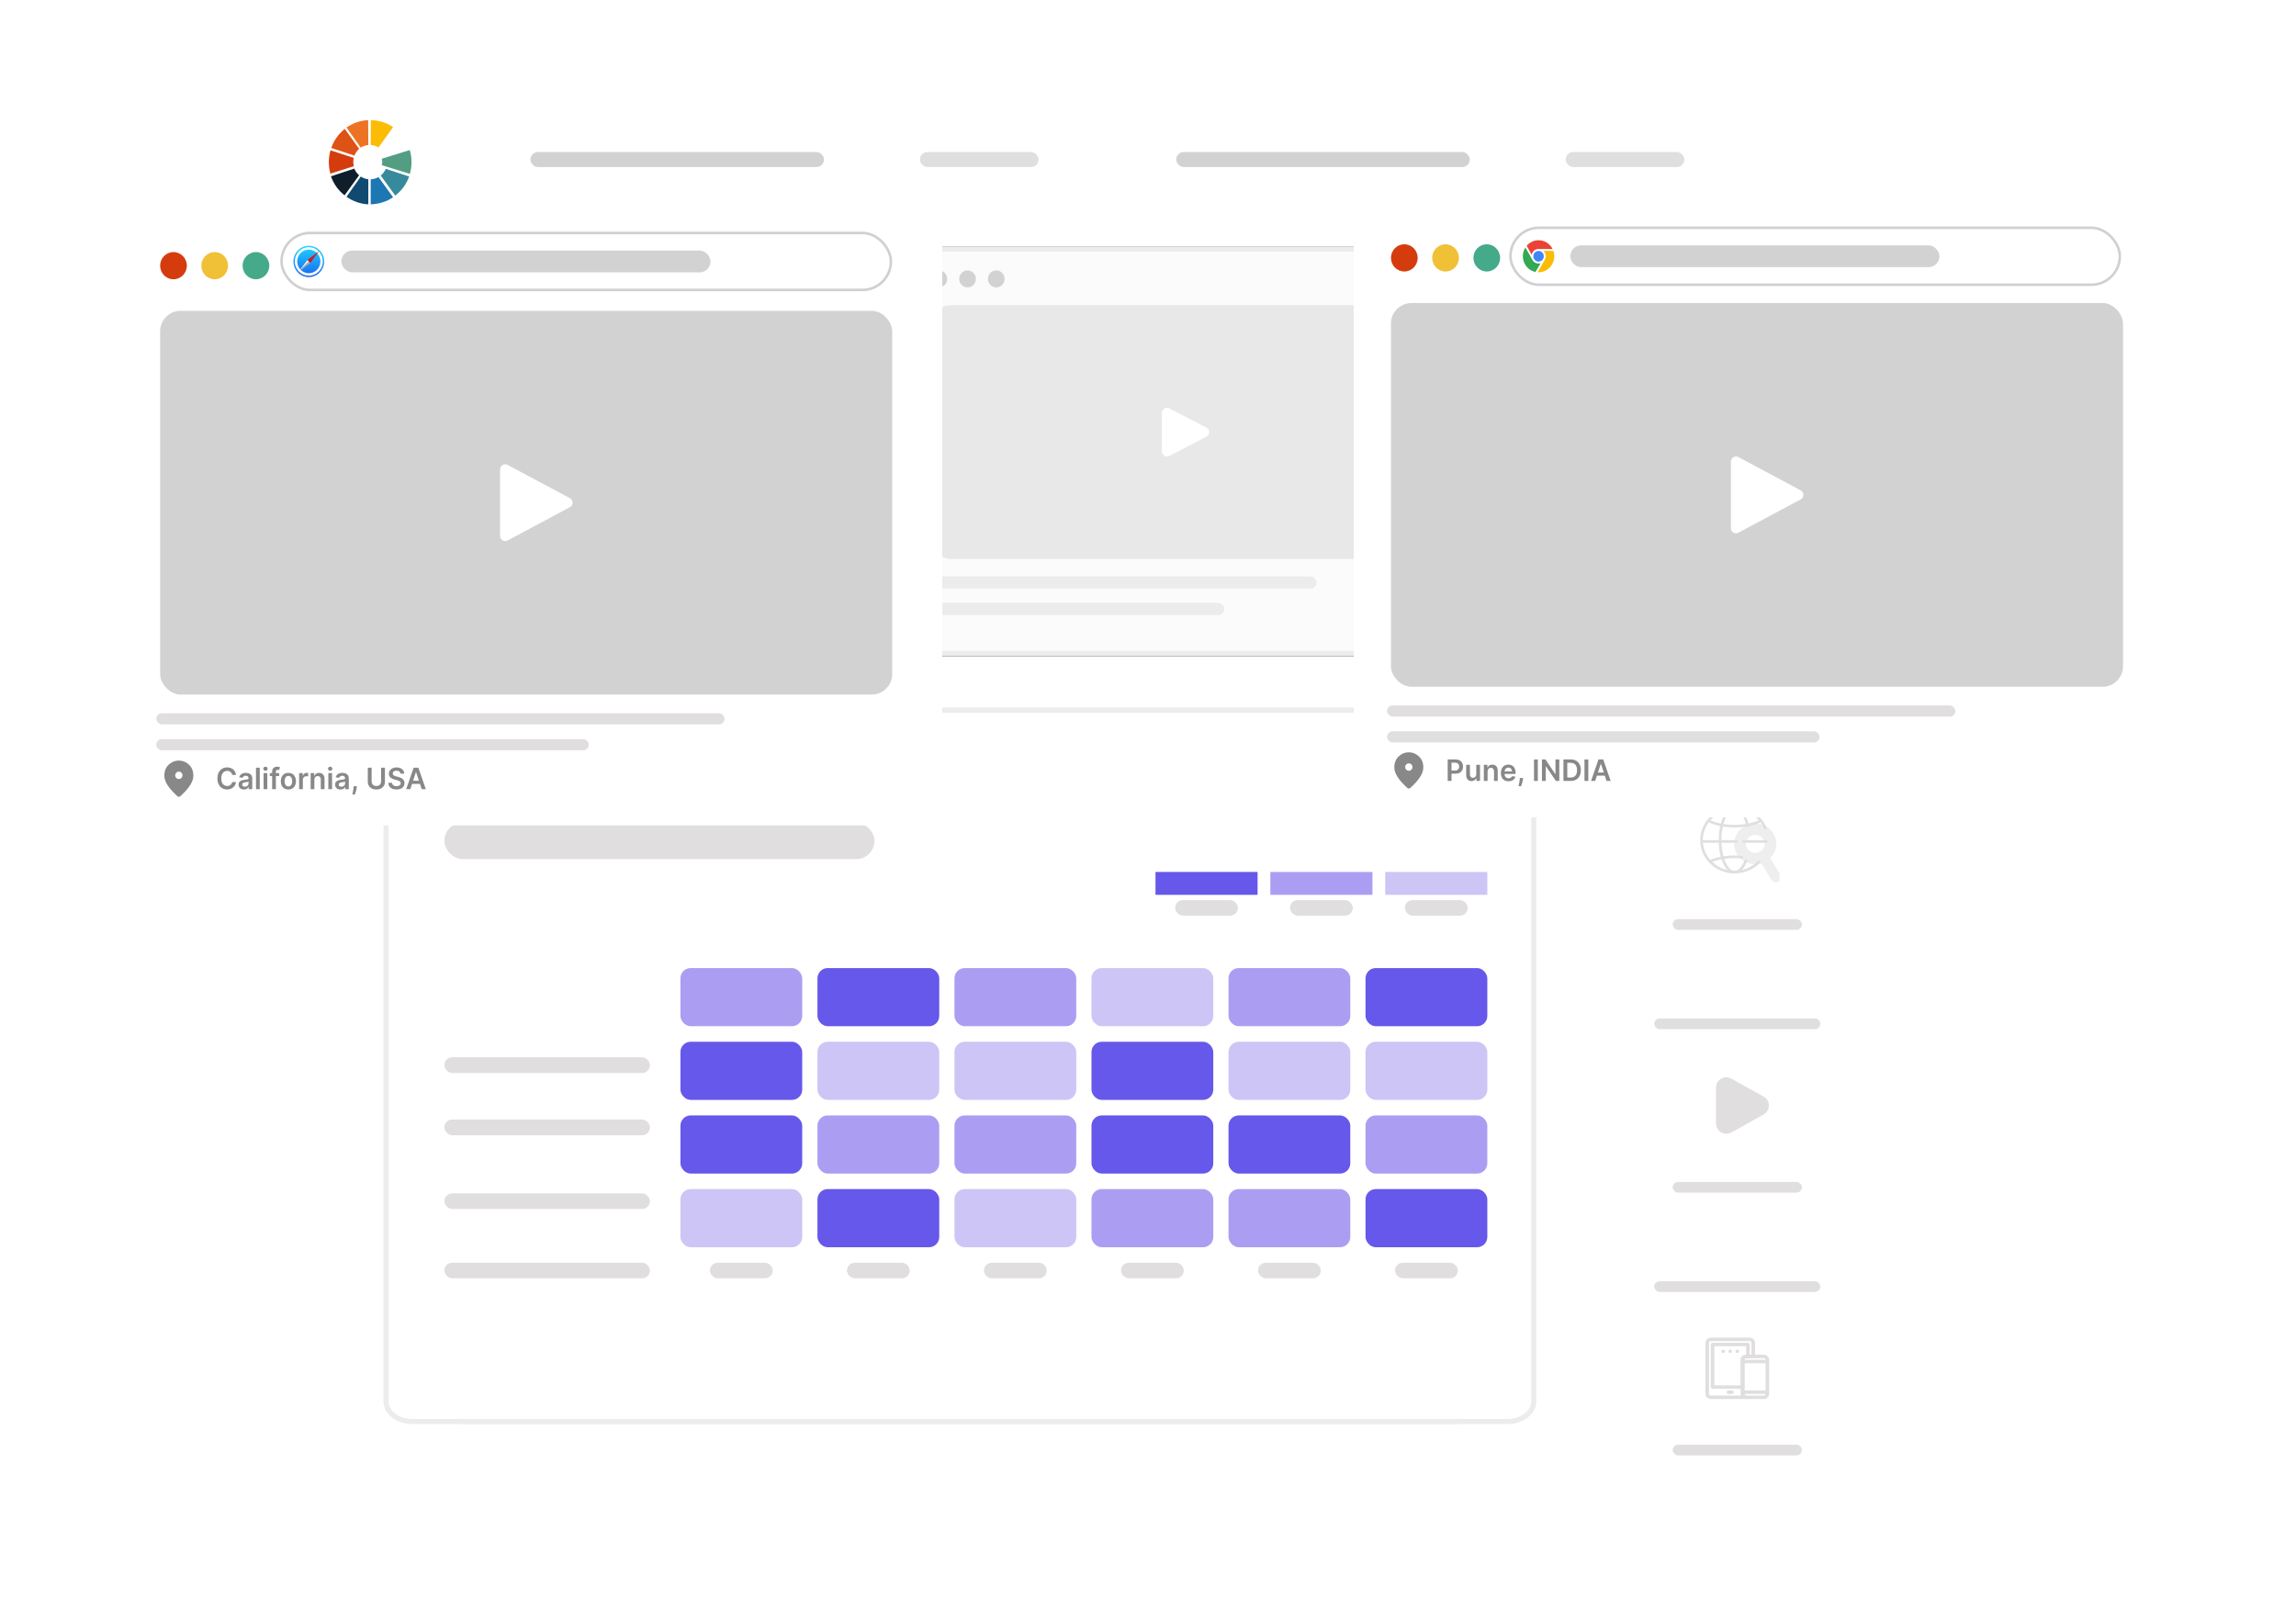 <svg width="448" height="312" viewBox="0 0 448 312" fill="none" xmlns="http://www.w3.org/2000/svg">
<g filter="url(#filter0_d_136_5418)">
<rect x="53.095" y="12.156" width="339.468" height="279.688" rx="12" fill="white"/>
</g>
<rect x="305.5" y="29.662" width="23.156" height="2.928" rx="1.464" fill="#DFDFDF"/>
<rect x="229.509" y="29.662" width="57.278" height="2.928" rx="1.464" fill="#D2D2D2"/>
<rect x="179.495" y="29.662" width="23.156" height="2.928" rx="1.464" fill="#DFDFDF"/>
<rect x="103.503" y="29.662" width="57.278" height="2.928" rx="1.464" fill="#D2D2D2"/>
<path d="M70.396 34.445L67.605 38.394C68.844 39.25 70.262 39.797 71.868 39.87V34.974C71.309 34.912 70.848 34.733 70.396 34.445Z" fill="#104A70"/>
<path d="M71.868 28.3L71.836 23.439C70.249 23.516 68.839 24.031 67.605 24.887L70.39 28.812C70.832 28.534 71.319 28.356 71.868 28.3Z" fill="#ED7324"/>
<path d="M76.699 24.798C75.448 23.938 73.979 23.487 72.363 23.439L72.332 28.294C72.888 28.334 73.414 28.481 73.863 28.761L76.699 24.798Z" fill="#FBBC05"/>
<path d="M69.128 32.894L64.574 34.406C65.106 35.9 66.014 37.158 67.232 38.112L70.071 34.195C69.662 33.846 69.335 33.401 69.128 32.894Z" fill="#0F1E2A"/>
<path d="M70.076 29.04L67.273 25.144C66.456 25.788 65.788 26.572 65.26 27.481C65.003 27.924 64.805 28.377 64.631 28.868L69.158 30.362C69.363 29.853 69.669 29.392 70.076 29.04Z" fill="#DF5216"/>
<path d="M68.933 31.64C68.926 31.358 68.957 31.058 69.018 30.802L64.492 29.329C64.282 30.06 64.165 30.804 64.165 31.603C64.165 32.406 64.256 33.142 64.468 33.876L69.045 32.425C68.982 32.165 68.939 31.922 68.933 31.64Z" fill="#D53C0D"/>
<path d="M74.287 34.253L77.125 38.165C78.34 37.208 79.306 35.936 79.835 34.441L75.273 32.946C75.059 33.451 74.707 33.909 74.287 34.253Z" fill="#378A9B"/>
<path d="M72.332 34.988V39.87C73.943 39.82 75.453 39.341 76.699 38.486L73.85 34.548C73.398 34.822 72.886 34.954 72.332 34.988Z" fill="#1D77B2"/>
<path d="M79.953 29.277L74.492 30.968C74.553 31.235 74.577 31.367 74.576 31.602C74.576 31.838 74.547 31.963 74.492 32.231L79.972 33.928C80.186 33.193 80.296 32.405 80.296 31.602C80.297 30.796 80.176 30.028 79.953 29.277Z" fill="#539E82"/>
<rect x="74.99" y="138.086" width="224.675" height="139.766" rx="16" fill="#D9D9D9"/>
<path d="M299.851 142.469V273.461C299.851 274.626 299.259 275.743 298.205 276.566C297.151 277.39 295.721 277.852 294.231 277.852H80.598C77.505 277.852 74.99 275.887 74.99 273.461V142.468C74.99 140.052 77.505 138.086 80.598 138.086H294.231C297.336 138.086 299.851 140.052 299.851 142.468V142.469Z" fill="white"/>
<path d="M299.268 142.469V273.461C299.268 274.448 298.767 275.427 297.813 276.172C296.857 276.919 295.538 277.352 294.145 277.352H80.439C77.5 277.352 75.329 275.503 75.329 273.461V142.468C75.329 140.436 77.499 138.586 80.439 138.586H294.145C297.098 138.586 299.268 140.436 299.268 142.468V142.469Z" fill="white" stroke="#ECECEC"/>
<rect x="86.711" y="153.327" width="54.956" height="3.073" rx="1.536" fill="#E0DEDE"/>
<rect x="86.711" y="160.512" width="83.919" height="7.107" rx="3.554" fill="#E0DEDE"/>
<rect x="86.711" y="206.284" width="40.103" height="3.073" rx="1.536" fill="#E0DEDE"/>
<rect x="86.711" y="218.435" width="40.103" height="3.073" rx="1.536" fill="#E0DEDE"/>
<rect x="86.711" y="232.856" width="40.103" height="3.026" rx="1.513" fill="#E0DEDE"/>
<rect x="86.711" y="246.38" width="40.103" height="3.026" rx="1.513" fill="#E0DEDE"/>
<rect x="138.521" y="246.38" width="12.254" height="3.026" rx="1.513" fill="#E0DEDE"/>
<rect x="165.257" y="246.38" width="12.254" height="3.026" rx="1.513" fill="#E0DEDE"/>
<rect x="191.992" y="246.38" width="12.254" height="3.026" rx="1.513" fill="#E0DEDE"/>
<rect x="218.727" y="246.38" width="12.254" height="3.026" rx="1.513" fill="#E0DEDE"/>
<rect x="245.463" y="246.38" width="12.254" height="3.026" rx="1.513" fill="#E0DEDE"/>
<rect x="272.199" y="246.38" width="12.254" height="3.026" rx="1.513" fill="#E0DEDE"/>
<rect x="132.766" y="188.884" width="23.765" height="11.348" rx="2" fill="#AB9EF2"/>
<rect x="132.766" y="203.259" width="23.765" height="11.348" rx="2" fill="#6658EA"/>
<rect x="132.766" y="217.632" width="23.765" height="11.348" rx="2" fill="#6658EA"/>
<rect x="132.766" y="232.007" width="23.765" height="11.348" rx="2" fill="#CDC5F6"/>
<rect x="159.502" y="188.884" width="23.765" height="11.348" rx="2" fill="#6658EA"/>
<rect x="266.442" y="188.884" width="23.765" height="11.348" rx="2" fill="#6658EA"/>
<rect x="159.501" y="203.259" width="23.765" height="11.348" rx="2" fill="#CDC5F6"/>
<rect x="266.443" y="203.259" width="23.765" height="11.348" rx="2" fill="#CDC5F6"/>
<rect x="159.501" y="217.632" width="23.765" height="11.348" rx="2" fill="#AB9EF2"/>
<rect x="266.443" y="217.632" width="23.765" height="11.348" rx="2" fill="#AB9EF2"/>
<rect x="159.501" y="232.007" width="23.765" height="11.348" rx="2" fill="#6658EA"/>
<rect x="266.443" y="232.007" width="23.765" height="11.348" rx="2" fill="#6658EA"/>
<rect x="186.237" y="188.884" width="23.765" height="11.348" rx="2" fill="#AB9EF2"/>
<rect x="186.237" y="203.259" width="23.765" height="11.348" rx="2" fill="#CDC5F6"/>
<rect x="186.237" y="217.632" width="23.765" height="11.348" rx="2" fill="#AB9EF2"/>
<rect x="186.237" y="232.007" width="23.765" height="11.348" rx="2" fill="#CDC5F6"/>
<rect x="212.973" y="188.884" width="23.765" height="11.348" rx="2" fill="#CDC5F6"/>
<rect x="212.973" y="203.259" width="23.765" height="11.348" rx="2" fill="#6658EA"/>
<rect x="212.973" y="217.632" width="23.765" height="11.348" rx="2" fill="#6658EA"/>
<rect x="212.973" y="232.007" width="23.765" height="11.348" rx="2" fill="#AB9EF2"/>
<rect x="239.708" y="188.884" width="23.765" height="11.348" rx="2" fill="#AB9EF2"/>
<rect x="239.708" y="203.259" width="23.765" height="11.348" rx="2" fill="#CDC5F6"/>
<rect x="239.708" y="217.632" width="23.765" height="11.348" rx="2" fill="#6658EA"/>
<rect x="239.708" y="232.007" width="23.765" height="11.348" rx="2" fill="#AB9EF2"/>
<rect x="229.295" y="175.628" width="12.254" height="3.026" rx="1.513" fill="#E0DEDE"/>
<rect x="251.708" y="175.628" width="12.254" height="3.026" rx="1.513" fill="#E0DEDE"/>
<rect x="274.12" y="175.628" width="12.254" height="3.026" rx="1.513" fill="#E0DEDE"/>
<rect x="225.461" y="170.132" width="19.922" height="4.462" fill="#6658EA"/>
<rect x="247.873" y="170.132" width="19.922" height="4.462" fill="#AB9EF2"/>
<rect x="270.286" y="170.132" width="19.922" height="4.462" fill="#CDC5F6"/>
<path d="M179.302 48.551H281.536C282.65 48.551 283.529 49.426 283.529 50.474V125.593C283.529 126.642 282.65 127.517 281.536 127.517H179.302C178.187 127.517 177.308 126.642 177.308 125.593V50.474C177.308 49.426 178.187 48.551 179.302 48.551Z" fill="#D2D2D2" stroke="black"/>
<path d="M179.302 48.551H281.536C282.65 48.551 283.529 49.426 283.529 50.474V125.593C283.529 126.642 282.65 127.517 281.536 127.517H179.302C178.187 127.517 177.308 126.642 177.308 125.593V50.474C177.308 49.426 178.187 48.551 179.302 48.551Z" fill="white" fill-opacity="0.92" stroke="#ECECEC"/>
<path d="M183.189 56.078C184.088 56.078 184.817 55.336 184.817 54.42C184.817 53.505 184.088 52.762 183.189 52.762C182.29 52.762 181.562 53.505 181.562 54.42C181.562 55.336 182.29 56.078 183.189 56.078Z" fill="#D2D2D2"/>
<path d="M188.788 56.078C189.687 56.078 190.416 55.336 190.416 54.42C190.416 53.505 189.687 52.762 188.788 52.762C187.889 52.762 187.161 53.505 187.161 54.42C187.161 55.336 187.889 56.078 188.788 56.078Z" fill="#D2D2D2"/>
<path d="M194.388 56.078C195.287 56.078 196.015 55.336 196.015 54.42C196.015 53.505 195.287 52.762 194.388 52.762C193.489 52.762 192.76 53.505 192.76 54.42C192.76 55.336 193.489 56.078 194.388 56.078Z" fill="#D2D2D2"/>
<rect x="181.562" y="112.465" width="75.327" height="2.384" rx="1.192" fill="#ECECEC"/>
<rect x="181.562" y="117.618" width="57.325" height="2.384" rx="1.192" fill="#ECECEC"/>
<rect x="181.563" y="59.569" width="97.221" height="49.51" rx="4" fill="#E8E8E8"/>
<path d="M235.392 83.433C236.111 83.807 236.111 84.835 235.392 85.208L228.17 88.959C227.505 89.304 226.709 88.821 226.709 88.071V80.571C226.709 79.821 227.505 79.338 228.17 79.683L235.392 83.433Z" fill="white"/>
<g filter="url(#filter1_d_136_5418)">
<path d="M180.121 41.803H27.718C25.665 41.803 24.001 43.42 24.001 45.415V157.397C24.001 159.392 25.665 161.009 27.718 161.009H180.121C182.174 161.009 183.838 159.392 183.838 157.397V45.415C183.838 43.42 182.174 41.803 180.121 41.803Z" fill="white"/>
</g>
<path d="M180.121 41.803H27.718C25.665 41.803 24.001 43.42 24.001 45.415V157.397C24.001 159.392 25.665 161.009 27.718 161.009H180.121C182.174 161.009 183.838 159.392 183.838 157.397V45.415C183.838 43.42 182.174 41.803 180.121 41.803Z" fill="white" fill-opacity="0.92"/>
<path d="M33.851 54.493C35.291 54.493 36.458 53.304 36.458 51.837C36.458 50.37 35.291 49.182 33.851 49.182C32.411 49.182 31.244 50.37 31.244 51.837C31.244 53.304 32.411 54.493 33.851 54.493Z" fill="#D53C0D"/>
<path d="M41.895 54.493C43.335 54.493 44.502 53.304 44.502 51.837C44.502 50.37 43.335 49.182 41.895 49.182C40.456 49.182 39.289 50.37 39.289 51.837C39.289 53.304 40.456 54.493 41.895 54.493Z" fill="#F0C036"/>
<path d="M49.938 54.493C51.378 54.493 52.545 53.304 52.545 51.837C52.545 50.37 51.378 49.182 49.938 49.182C48.499 49.182 47.331 50.37 47.331 51.837C47.331 53.304 48.499 54.493 49.938 54.493Z" fill="#45AA89"/>
<rect x="30.484" y="139.17" width="110.888" height="2.163" rx="1.081" fill="#E0DEDE"/>
<rect x="30.484" y="144.216" width="84.388" height="2.163" rx="1.081" fill="#E0DEDE"/>
<rect x="31.245" y="60.647" width="142.843" height="74.872" rx="4" fill="#D2D2D2"/>
<path d="M111.194 97.199C111.899 97.576 111.899 98.586 111.194 98.963L99.047 105.455C98.381 105.811 97.576 105.328 97.576 104.573V91.588C97.576 90.833 98.381 90.35 99.047 90.707L111.194 97.199Z" fill="white"/>
<rect x="54.933" y="45.456" width="118.905" height="11.116" rx="5.558" fill="white" stroke="#D0D0D0" stroke-width="0.5"/>
<rect x="66.605" y="48.886" width="72.033" height="4.257" rx="2.128" fill="#D2D2D2"/>
<g clip-path="url(#clip0_136_5418)">
<path d="M60.254 54.066C61.908 54.066 63.249 52.7 63.249 51.014C63.249 49.329 61.908 47.962 60.254 47.962C58.599 47.962 57.258 49.329 57.258 51.014C57.258 52.7 58.599 54.066 60.254 54.066Z" fill="url(#paint0_linear_136_5418)"/>
<path d="M60.254 48.26V48.709M60.254 53.304V53.753M60.724 48.304L60.647 48.748M59.861 53.265L59.784 53.709M61.174 48.426L61.026 48.851M59.482 53.163L59.334 53.587M59.784 48.304L59.861 48.748M60.647 53.265L60.724 53.709M59.334 48.426L59.482 48.851M61.026 53.163L61.174 53.587M58.907 48.631L59.127 49.022M61.38 52.997L61.601 53.382M58.523 48.905L58.806 49.247M61.701 52.767L61.984 53.109M58.188 49.242L58.528 49.53M61.979 52.484L62.32 52.772M57.919 49.637L58.303 49.862M62.205 52.157L62.588 52.381M57.723 50.067L58.135 50.223M62.372 51.791L62.785 51.947M57.598 50.531L58.035 50.609M62.473 51.405L62.909 51.483M57.56 51.009H58.001M62.507 51.009H62.948M57.598 51.483L58.035 51.405M62.473 50.609L62.909 50.531M57.723 51.947L58.135 51.791M62.372 50.223L62.785 50.067M57.919 52.381L58.303 52.157M62.205 49.862L62.588 49.637M58.188 52.772L58.528 52.484M61.979 49.53L62.32 49.242M58.523 53.109L58.806 52.767M61.701 49.247L61.984 48.905M58.907 53.382L59.127 52.997M61.38 49.022L61.601 48.631M60.019 48.275L60.038 48.519M60.469 53.499L60.489 53.744M59.554 48.358L59.616 48.592M60.891 53.421L60.954 53.661M59.113 48.519L59.214 48.744M61.289 53.275L61.395 53.495M58.706 48.758L58.845 48.959M61.663 53.055L61.802 53.255M58.346 49.066L58.519 49.237M61.989 52.777L62.161 52.948M58.044 49.432L58.245 49.574M62.262 52.44L62.464 52.581M57.814 49.847L58.03 49.95M62.478 52.064L62.694 52.166M57.651 50.296L57.886 50.36M62.622 51.654L62.856 51.717M57.57 50.765L57.809 50.79M62.698 51.224L62.938 51.248M57.57 51.248L57.809 51.224M62.698 50.79L62.938 50.765M57.651 51.717L57.886 51.654M62.622 50.36L62.856 50.296M57.814 52.166L58.03 52.064M62.478 49.95L62.694 49.847M58.044 52.581L58.245 52.44M62.262 49.574L62.464 49.432M58.706 53.255L58.845 53.055M61.663 48.959L61.802 48.758M59.113 53.495L59.218 53.275M61.289 48.744L61.395 48.519M59.554 53.661L59.616 53.421M60.891 48.592L60.954 48.358M60.019 53.744L60.038 53.499M60.469 48.519L60.489 48.275" stroke="white"/>
<path d="M62.3 48.915L59.999 50.755L60.249 51.009L62.3 48.915Z" fill="#FF0000"/>
<path d="M60.249 51.009L60.537 51.302L62.3 48.915L60.249 51.009Z" fill="#D01414"/>
<path d="M59.999 50.755L58.192 53.099L60.249 51.009L59.999 50.755Z" fill="white"/>
<path d="M58.192 53.099L60.536 51.302L60.249 51.009L58.192 53.099Z" fill="#ACACAC"/>
</g>
<path d="M46.052 151.203H45.3C45.279 151.077 45.239 150.966 45.181 150.869C45.124 150.771 45.052 150.687 44.966 150.619C44.88 150.551 44.783 150.5 44.673 150.466C44.564 150.43 44.447 150.412 44.321 150.412C44.097 150.412 43.899 150.47 43.726 150.584C43.553 150.698 43.418 150.864 43.32 151.084C43.222 151.302 43.173 151.569 43.173 151.885C43.173 152.206 43.222 152.476 43.32 152.696C43.419 152.914 43.554 153.079 43.726 153.191C43.899 153.302 44.096 153.357 44.319 153.357C44.442 153.357 44.558 153.341 44.665 153.308C44.773 153.274 44.87 153.224 44.956 153.158C45.043 153.093 45.116 153.012 45.175 152.917C45.236 152.821 45.277 152.712 45.3 152.589L46.052 152.593C46.024 152.793 45.963 152.98 45.869 153.154C45.776 153.329 45.655 153.483 45.505 153.617C45.355 153.75 45.179 153.853 44.978 153.928C44.777 154.002 44.554 154.039 44.309 154.039C43.947 154.039 43.624 153.954 43.34 153.783C43.056 153.612 42.832 153.366 42.669 153.044C42.505 152.722 42.423 152.335 42.423 151.885C42.423 151.433 42.506 151.046 42.671 150.726C42.835 150.403 43.06 150.157 43.344 149.986C43.628 149.816 43.95 149.73 44.309 149.73C44.538 149.73 44.751 149.763 44.948 149.829C45.145 149.894 45.321 149.99 45.475 150.117C45.629 150.243 45.756 150.397 45.855 150.58C45.955 150.762 46.021 150.969 46.052 151.203Z" fill="#888888"/>
<path d="M47.591 154.045C47.395 154.045 47.219 154.01 47.062 153.939C46.907 153.866 46.784 153.76 46.693 153.619C46.603 153.479 46.558 153.305 46.558 153.099C46.558 152.922 46.59 152.775 46.654 152.659C46.719 152.543 46.806 152.45 46.918 152.38C47.029 152.311 47.154 152.258 47.294 152.223C47.434 152.186 47.58 152.159 47.73 152.143C47.911 152.124 48.058 152.107 48.17 152.092C48.283 152.075 48.364 152.051 48.415 152.018C48.468 151.984 48.494 151.931 48.494 151.86V151.848C48.494 151.694 48.449 151.574 48.359 151.489C48.269 151.405 48.14 151.362 47.971 151.362C47.793 151.362 47.651 151.402 47.547 151.481C47.444 151.56 47.374 151.654 47.338 151.762L46.658 151.664C46.712 151.472 46.8 151.313 46.924 151.184C47.047 151.055 47.198 150.958 47.376 150.894C47.554 150.828 47.751 150.795 47.967 150.795C48.116 150.795 48.264 150.813 48.411 150.848C48.559 150.884 48.694 150.943 48.816 151.025C48.937 151.105 49.035 151.215 49.109 151.354C49.184 151.494 49.221 151.668 49.221 151.877V153.982H48.522V153.55H48.498C48.454 153.637 48.391 153.719 48.311 153.795C48.232 153.87 48.132 153.931 48.011 153.978C47.892 154.023 47.752 154.045 47.591 154.045ZM47.78 153.5C47.926 153.5 48.053 153.471 48.16 153.412C48.267 153.352 48.35 153.273 48.407 153.175C48.466 153.077 48.496 152.969 48.496 152.853V152.483C48.473 152.502 48.434 152.52 48.379 152.536C48.326 152.552 48.265 152.567 48.198 152.579C48.131 152.591 48.065 152.602 47.999 152.612C47.934 152.621 47.877 152.629 47.828 152.636C47.72 152.651 47.623 152.676 47.537 152.71C47.451 152.744 47.383 152.792 47.334 152.853C47.284 152.913 47.26 152.991 47.26 153.087C47.26 153.223 47.308 153.326 47.406 153.396C47.504 153.466 47.629 153.5 47.78 153.5Z" fill="#888888"/>
<path d="M50.681 149.788V153.982H49.953V149.788H50.681Z" fill="#888888"/>
<path d="M51.429 153.982V150.836H52.157V153.982H51.429ZM51.795 150.39C51.68 150.39 51.581 150.351 51.498 150.273C51.415 150.194 51.373 150.099 51.373 149.988C51.373 149.876 51.415 149.782 51.498 149.704C51.581 149.625 51.68 149.585 51.795 149.585C51.912 149.585 52.011 149.625 52.093 149.704C52.176 149.782 52.217 149.876 52.217 149.988C52.217 150.099 52.176 150.194 52.093 150.273C52.011 150.351 51.912 150.39 51.795 150.39Z" fill="#888888"/>
<path d="M54.469 150.836V151.41H52.644V150.836H54.469ZM53.1 153.982V150.539C53.1 150.328 53.143 150.152 53.229 150.011C53.316 149.87 53.433 149.765 53.579 149.696C53.725 149.626 53.887 149.591 54.065 149.591C54.191 149.591 54.303 149.601 54.401 149.622C54.499 149.642 54.571 149.661 54.618 149.677L54.473 150.251C54.443 150.241 54.404 150.231 54.357 150.222C54.31 150.211 54.258 150.205 54.2 150.205C54.065 150.205 53.969 150.239 53.913 150.306C53.858 150.371 53.83 150.466 53.83 150.588V153.982H53.1Z" fill="#888888"/>
<path d="M56.27 154.043C55.968 154.043 55.707 153.976 55.486 153.84C55.265 153.705 55.093 153.516 54.971 153.273C54.851 153.03 54.791 152.746 54.791 152.421C54.791 152.096 54.851 151.812 54.971 151.567C55.093 151.323 55.265 151.133 55.486 150.998C55.707 150.863 55.968 150.795 56.27 150.795C56.572 150.795 56.833 150.863 57.054 150.998C57.275 151.133 57.446 151.323 57.567 151.567C57.689 151.812 57.75 152.096 57.75 152.421C57.75 152.746 57.689 153.03 57.567 153.273C57.446 153.516 57.275 153.705 57.054 153.84C56.833 153.976 56.572 154.043 56.27 154.043ZM56.274 153.449C56.438 153.449 56.574 153.404 56.684 153.312C56.794 153.219 56.876 153.095 56.929 152.939C56.984 152.784 57.012 152.61 57.012 152.419C57.012 152.227 56.984 152.053 56.929 151.897C56.876 151.74 56.794 151.615 56.684 151.522C56.574 151.429 56.438 151.383 56.274 151.383C56.106 151.383 55.967 151.429 55.856 151.522C55.746 151.615 55.664 151.74 55.609 151.897C55.555 152.053 55.528 152.227 55.528 152.419C55.528 152.61 55.555 152.784 55.609 152.939C55.664 153.095 55.746 153.219 55.856 153.312C55.967 153.404 56.106 153.449 56.274 153.449Z" fill="#888888"/>
<path d="M58.367 153.982V150.836H59.073V151.36H59.105C59.161 151.179 59.258 151.039 59.395 150.941C59.532 150.841 59.69 150.791 59.867 150.791C59.907 150.791 59.952 150.793 60.002 150.797C60.053 150.8 60.095 150.805 60.128 150.812V151.494C60.097 151.483 60.048 151.473 59.981 151.465C59.916 151.455 59.852 151.451 59.791 151.451C59.658 151.451 59.538 151.48 59.433 151.539C59.328 151.596 59.246 151.676 59.185 151.778C59.125 151.881 59.095 151.999 59.095 152.132V153.982H58.367Z" fill="#888888"/>
<path d="M61.339 152.139V153.982H60.612V150.836H61.307V151.371H61.343C61.414 151.195 61.528 151.055 61.683 150.951C61.84 150.847 62.034 150.795 62.264 150.795C62.477 150.795 62.663 150.842 62.821 150.934C62.98 151.027 63.104 151.162 63.191 151.338C63.279 151.514 63.323 151.728 63.322 151.979V153.982H62.594V152.094C62.594 151.883 62.54 151.719 62.433 151.6C62.327 151.481 62.18 151.422 61.993 151.422C61.865 151.422 61.752 151.451 61.653 151.508C61.555 151.564 61.478 151.645 61.422 151.752C61.367 151.858 61.339 151.987 61.339 152.139Z" fill="#888888"/>
<path d="M64.061 153.982V150.836H64.789V153.982H64.061ZM64.427 150.39C64.312 150.39 64.213 150.351 64.13 150.273C64.046 150.194 64.005 150.099 64.005 149.988C64.005 149.876 64.046 149.782 64.13 149.704C64.213 149.625 64.312 149.585 64.427 149.585C64.544 149.585 64.643 149.625 64.725 149.704C64.808 149.782 64.849 149.876 64.849 149.988C64.849 150.099 64.808 150.194 64.725 150.273C64.643 150.351 64.544 150.39 64.427 150.39Z" fill="#888888"/>
<path d="M66.426 154.045C66.23 154.045 66.054 154.01 65.897 153.939C65.742 153.866 65.618 153.76 65.527 153.619C65.438 153.479 65.393 153.305 65.393 153.099C65.393 152.922 65.425 152.775 65.489 152.659C65.553 152.543 65.641 152.45 65.752 152.38C65.864 152.311 65.989 152.258 66.128 152.223C66.269 152.186 66.414 152.159 66.564 152.143C66.746 152.124 66.892 152.107 67.005 152.092C67.117 152.075 67.199 152.051 67.25 152.018C67.302 151.984 67.328 151.931 67.328 151.86V151.848C67.328 151.694 67.284 151.574 67.194 151.489C67.104 151.405 66.975 151.362 66.806 151.362C66.627 151.362 66.486 151.402 66.382 151.481C66.278 151.56 66.209 151.654 66.172 151.762L65.493 151.664C65.547 151.472 65.635 151.313 65.758 151.184C65.882 151.055 66.032 150.958 66.211 150.894C66.389 150.828 66.586 150.795 66.802 150.795C66.951 150.795 67.099 150.813 67.246 150.848C67.393 150.884 67.528 150.943 67.65 151.025C67.772 151.105 67.87 151.215 67.944 151.354C68.019 151.494 68.056 151.668 68.056 151.877V153.982H67.357V153.55H67.332C67.288 153.637 67.226 153.719 67.145 153.795C67.066 153.87 66.967 153.931 66.846 153.978C66.727 154.023 66.587 154.045 66.426 154.045ZM66.615 153.5C66.761 153.5 66.888 153.471 66.995 153.412C67.102 153.352 67.184 153.273 67.242 153.175C67.301 153.077 67.331 152.969 67.331 152.853V152.483C67.308 152.502 67.269 152.52 67.214 152.536C67.16 152.552 67.1 152.567 67.033 152.579C66.966 152.591 66.9 152.602 66.834 152.612C66.768 152.621 66.711 152.629 66.663 152.636C66.555 152.651 66.457 152.676 66.372 152.71C66.286 152.744 66.218 152.792 66.168 152.853C66.119 152.913 66.094 152.991 66.094 153.087C66.094 153.223 66.143 153.326 66.241 153.396C66.339 153.466 66.463 153.5 66.615 153.5Z" fill="#888888"/>
<path d="M69.642 153.408L69.616 153.634C69.597 153.806 69.564 153.98 69.516 154.158C69.469 154.337 69.419 154.501 69.367 154.651C69.315 154.802 69.272 154.92 69.24 155.006H68.75C68.769 154.922 68.794 154.809 68.826 154.666C68.86 154.522 68.892 154.361 68.923 154.182C68.953 154.004 68.974 153.822 68.985 153.638L68.999 153.408H69.642Z" fill="#888888"/>
<path d="M74.362 149.788H75.108V152.528C75.108 152.828 75.038 153.092 74.899 153.32C74.76 153.548 74.566 153.726 74.316 153.855C74.065 153.982 73.772 154.045 73.437 154.045C73.101 154.045 72.807 153.982 72.557 153.855C72.306 153.726 72.112 153.548 71.974 153.32C71.836 153.092 71.767 152.828 71.767 152.528V149.788H72.512V152.464C72.512 152.639 72.55 152.795 72.625 152.931C72.701 153.068 72.809 153.175 72.947 153.253C73.085 153.329 73.248 153.367 73.437 153.367C73.626 153.367 73.79 153.329 73.928 153.253C74.067 153.175 74.174 153.068 74.249 152.931C74.324 152.795 74.362 152.639 74.362 152.464V149.788Z" fill="#888888"/>
<path d="M78.156 150.941C78.137 150.762 78.058 150.623 77.918 150.523C77.781 150.423 77.601 150.373 77.38 150.373C77.224 150.373 77.091 150.397 76.98 150.445C76.868 150.493 76.783 150.558 76.724 150.64C76.665 150.722 76.635 150.815 76.634 150.92C76.634 151.008 76.653 151.083 76.692 151.147C76.732 151.212 76.787 151.266 76.855 151.311C76.923 151.355 76.999 151.392 77.082 151.422C77.165 151.452 77.249 151.477 77.334 151.498L77.719 151.596C77.875 151.633 78.024 151.683 78.168 151.745C78.312 151.808 78.442 151.887 78.556 151.983C78.671 152.079 78.762 152.194 78.829 152.329C78.896 152.464 78.93 152.623 78.93 152.804C78.93 153.05 78.868 153.266 78.745 153.453C78.621 153.639 78.443 153.784 78.21 153.89C77.978 153.993 77.697 154.045 77.368 154.045C77.047 154.045 76.769 153.995 76.533 153.894C76.299 153.793 76.115 153.645 75.983 153.451C75.851 153.257 75.78 153.021 75.769 152.743H76.503C76.514 152.889 76.558 153.01 76.636 153.107C76.714 153.204 76.815 153.277 76.939 153.324C77.066 153.372 77.206 153.396 77.362 153.396C77.524 153.396 77.666 153.371 77.788 153.322C77.911 153.272 78.008 153.202 78.077 153.113C78.147 153.023 78.183 152.918 78.184 152.798C78.183 152.689 78.151 152.599 78.089 152.528C78.028 152.455 77.941 152.395 77.83 152.348C77.72 152.298 77.591 152.255 77.444 152.216L76.976 152.094C76.637 152.005 76.369 151.87 76.172 151.69C75.976 151.509 75.878 151.268 75.878 150.967C75.878 150.72 75.944 150.504 76.075 150.318C76.208 150.132 76.388 149.988 76.616 149.886C76.844 149.782 77.102 149.73 77.39 149.73C77.682 149.73 77.938 149.782 78.158 149.886C78.379 149.988 78.552 150.131 78.678 150.314C78.804 150.496 78.869 150.704 78.873 150.941H78.156Z" fill="#888888"/>
<path d="M80.057 153.982H79.261L80.71 149.788H81.631L83.082 153.982H82.286L81.187 150.648H81.154L80.057 153.982ZM80.083 152.337H82.254V152.948H80.083V152.337Z" fill="#888888"/>
<path d="M34.897 151.999C35.091 151.999 35.258 151.929 35.397 151.787C35.535 151.646 35.605 151.477 35.605 151.278C35.605 151.08 35.535 150.91 35.397 150.769C35.258 150.628 35.091 150.558 34.897 150.558C34.702 150.558 34.536 150.628 34.397 150.769C34.259 150.91 34.189 151.08 34.189 151.278C34.189 151.477 34.259 151.646 34.397 151.787C34.536 151.929 34.702 151.999 34.897 151.999ZM34.897 155.468C34.85 155.468 34.803 155.459 34.755 155.441C34.708 155.423 34.667 155.399 34.632 155.369C33.771 154.594 33.128 153.875 32.703 153.211C32.279 152.547 32.066 151.927 32.066 151.35C32.066 150.449 32.351 149.732 32.92 149.197C33.489 148.662 34.148 148.395 34.897 148.395C35.646 148.395 36.305 148.662 36.874 149.197C37.443 149.732 37.727 150.449 37.727 151.35C37.727 151.927 37.515 152.547 37.09 153.211C36.666 153.875 36.023 154.594 35.162 155.369C35.127 155.399 35.086 155.423 35.038 155.441C34.991 155.459 34.944 155.468 34.897 155.468Z" fill="#888888"/>
<rect x="326.386" y="179.338" width="25.201" height="2.08" rx="1.04" fill="#E0DEDE"/>
<rect x="322.783" y="147.442" width="32.401" height="2.08" rx="1.04" fill="#E0DEDE"/>
<g clip-path="url(#clip1_136_5418)">
<path d="M337.863 157.48C336.396 157.609 335.013 158.197 333.927 159.154C332.84 160.112 332.11 161.387 331.848 162.783C331.587 164.178 331.808 165.618 332.479 166.881C333.149 168.144 334.231 169.16 335.559 169.774C336.888 170.387 338.388 170.564 339.831 170.276C341.273 169.989 342.578 169.254 343.545 168.184L343.154 167.857C342.262 168.846 341.058 169.524 339.726 169.79C338.395 170.055 337.009 169.892 335.784 169.325C334.557 168.759 333.558 167.821 332.939 166.655C332.32 165.489 332.116 164.16 332.358 162.871C332.599 161.582 333.272 160.406 334.275 159.521C335.278 158.637 336.555 158.094 337.909 157.977C339.264 157.858 340.621 158.171 341.772 158.868C342.924 159.564 343.806 160.605 344.283 161.831L344.768 161.656C344.25 160.328 343.294 159.201 342.047 158.446C340.8 157.692 339.33 157.352 337.863 157.48V157.48Z" fill="#E0DEDE"/>
<path d="M337.946 157.541C337.202 157.794 336.618 158.52 336.182 159.51C335.746 160.501 335.46 161.774 335.384 163.187C335.23 166.013 335.91 168.707 337.211 169.877C337.861 170.461 338.664 170.556 339.334 170.166C340.003 169.776 340.556 168.977 340.96 167.841L340.47 167.679C340.089 168.749 339.568 169.448 339.066 169.739C338.564 170.031 338.095 169.991 337.564 169.513C336.501 168.558 335.754 165.941 335.901 163.213C335.975 161.849 336.253 160.625 336.658 159.705C337.063 158.785 337.6 158.188 338.119 158.011C338.638 157.835 339.129 158.026 339.622 158.609C340.114 159.192 340.549 160.161 340.807 161.407L341.314 161.309C341.045 160.008 340.597 158.973 340.023 158.294C339.449 157.615 338.689 157.289 337.946 157.541Z" fill="#E0DEDE"/>
<path d="M343.746 160.327C342.48 161.031 340.586 161.428 338.564 161.44C336.543 161.452 334.622 161.078 333.313 160.392L333.561 159.953C334.75 160.577 336.608 160.954 338.56 160.942C340.512 160.93 342.345 160.53 343.487 159.895L343.746 160.327ZM340.097 167.01C337.67 166.748 335.119 167.08 333.445 167.905L333.681 168.348C335.212 167.593 337.702 167.252 340.039 167.505L340.097 167.01H340.097ZM332.259 163.933C332.191 163.933 332.125 163.959 332.076 164.006C332.028 164.053 332 164.116 332 164.182C332 164.248 332.028 164.311 332.076 164.358C332.125 164.405 332.191 164.431 332.259 164.431H338.825C338.894 164.431 338.959 164.405 339.008 164.358C339.056 164.311 339.084 164.248 339.084 164.182C339.084 164.116 339.056 164.053 339.008 164.006C338.959 163.959 338.894 163.933 338.825 163.933H332.259ZM340.227 163.933C340.158 163.933 340.092 163.959 340.044 164.006C339.995 164.053 339.968 164.116 339.968 164.182C339.968 164.248 339.995 164.311 340.044 164.358C340.092 164.405 340.158 164.431 340.227 164.431H344.68C344.748 164.431 344.814 164.405 344.863 164.358C344.911 164.311 344.938 164.248 344.938 164.182C344.938 164.116 344.911 164.053 344.863 164.006C344.814 163.959 344.748 163.933 344.68 163.933H340.227Z" fill="#E0DEDE"/>
<g opacity="0.5">
<path d="M344.909 167.524L346.938 170.91C346.972 170.966 346.994 171.029 347.003 171.094C347.012 171.158 347.007 171.224 346.99 171.287C346.972 171.351 346.942 171.41 346.901 171.462C346.859 171.514 346.808 171.557 346.749 171.59C346.69 171.623 346.625 171.644 346.558 171.653C346.49 171.661 346.422 171.657 346.356 171.64C346.29 171.623 346.229 171.594 346.175 171.554C346.121 171.514 346.076 171.464 346.042 171.407L344.013 168.023M342.391 161.16C341.84 161.175 341.3 161.31 340.811 161.556C340.322 161.803 339.898 162.153 339.572 162.581C339.245 163.009 339.024 163.503 338.926 164.025C338.827 164.548 338.854 165.085 339.004 165.596C339.154 166.107 339.423 166.579 339.791 166.974C340.159 167.37 340.615 167.68 341.126 167.88C341.637 168.08 342.189 168.165 342.739 168.129C343.289 168.092 343.823 167.936 344.301 167.67C344.999 167.282 345.543 166.681 345.847 165.962C346.151 165.243 346.197 164.446 345.978 163.699C345.758 162.952 345.287 162.297 344.637 161.837C343.988 161.377 343.197 161.139 342.391 161.16ZM342.197 162.421C342.653 162.367 343.115 162.443 343.526 162.64C343.937 162.837 344.28 163.145 344.51 163.528C345.153 164.6 344.767 165.976 343.653 166.595C343.117 166.892 342.48 166.971 341.883 166.817C341.286 166.662 340.777 166.286 340.467 165.77C340.315 165.515 340.216 165.234 340.177 164.943C340.137 164.652 340.158 164.356 340.237 164.072C340.317 163.789 340.454 163.523 340.641 163.291C340.827 163.058 341.059 162.863 341.324 162.717C341.603 162.563 341.897 162.457 342.197 162.421Z" fill="#E0DEDE"/>
<path d="M344.909 167.524L346.938 170.91C346.972 170.966 346.994 171.029 347.003 171.094C347.012 171.158 347.007 171.224 346.99 171.287C346.972 171.351 346.942 171.41 346.901 171.462C346.859 171.514 346.808 171.557 346.749 171.59C346.69 171.623 346.625 171.644 346.558 171.653C346.49 171.661 346.422 171.657 346.356 171.64C346.29 171.623 346.229 171.594 346.175 171.554C346.121 171.514 346.076 171.464 346.042 171.407L344.013 168.023M342.391 161.16C341.84 161.175 341.3 161.31 340.811 161.556C340.322 161.803 339.898 162.153 339.572 162.581C339.245 163.009 339.024 163.503 338.926 164.025C338.827 164.548 338.854 165.085 339.004 165.596C339.154 166.107 339.423 166.579 339.791 166.974C340.159 167.37 340.615 167.68 341.126 167.88C341.637 168.08 342.189 168.165 342.739 168.129C343.289 168.092 343.823 167.936 344.301 167.67C344.999 167.282 345.543 166.681 345.847 165.962C346.151 165.243 346.197 164.446 345.978 163.699C345.758 162.952 345.287 162.297 344.637 161.837C343.988 161.377 343.197 161.139 342.391 161.16V161.16ZM342.197 162.421C342.653 162.367 343.115 162.443 343.526 162.64C343.937 162.837 344.28 163.145 344.51 163.528C345.153 164.6 344.767 165.976 343.653 166.595C343.117 166.892 342.48 166.971 341.883 166.817C341.286 166.662 340.777 166.286 340.467 165.77C340.315 165.515 340.216 165.234 340.177 164.943C340.137 164.652 340.158 164.356 340.237 164.072C340.317 163.789 340.454 163.523 340.641 163.291C340.827 163.058 341.059 162.863 341.324 162.717C341.603 162.563 341.897 162.457 342.197 162.421V162.421Z" stroke="#E0DEDE" stroke-linecap="round" stroke-linejoin="round"/>
</g>
</g>
<path d="M340.711 272.961H333.81C333.536 272.961 333.273 272.856 333.079 272.669C332.884 272.482 332.775 272.229 332.775 271.965V261.997C332.775 261.733 332.884 261.479 333.079 261.292C333.273 261.106 333.536 261 333.81 261H341.401C341.675 261 341.938 261.106 342.133 261.292C342.327 261.479 342.436 261.733 342.436 261.997V264.655C342.436 264.743 342.399 264.828 342.335 264.89C342.27 264.952 342.182 264.987 342.091 264.987H340.711C340.619 264.987 340.531 265.022 340.467 265.085C340.402 265.147 340.366 265.232 340.366 265.32V271.965C340.366 272.053 340.402 272.137 340.467 272.2C340.531 272.262 340.619 272.297 340.711 272.297C340.802 272.297 340.89 272.332 340.955 272.394C341.019 272.456 341.056 272.541 341.056 272.629C341.056 272.717 341.019 272.802 340.955 272.864C340.89 272.926 340.802 272.961 340.711 272.961ZM333.81 261.665C333.719 261.665 333.631 261.7 333.566 261.762C333.502 261.825 333.465 261.909 333.465 261.997V271.965C333.465 272.053 333.502 272.137 333.566 272.2C333.631 272.262 333.719 272.297 333.81 272.297H339.738C339.698 272.19 339.677 272.078 339.676 271.965V265.32C339.676 265.055 339.785 264.802 339.979 264.615C340.173 264.428 340.436 264.323 340.711 264.323H341.746V261.997C341.746 261.909 341.709 261.825 341.645 261.762C341.58 261.7 341.492 261.665 341.401 261.665H333.81Z" fill="#E0DEDE"/>
<path d="M340.021 270.968H334.156C334.064 270.968 333.976 270.933 333.912 270.87C333.847 270.808 333.811 270.724 333.811 270.635V262.329C333.811 262.241 333.847 262.157 333.912 262.094C333.976 262.032 334.064 261.997 334.156 261.997H341.056C341.147 261.997 341.235 262.032 341.3 262.094C341.364 262.157 341.401 262.241 341.401 262.329V264.655C341.401 264.743 341.364 264.828 341.3 264.89C341.235 264.952 341.147 264.987 341.056 264.987H340.711C340.619 264.987 340.532 265.022 340.467 265.085C340.402 265.147 340.366 265.231 340.366 265.32V270.635C340.366 270.724 340.329 270.808 340.265 270.87C340.2 270.933 340.112 270.968 340.021 270.968ZM334.501 270.303H339.676V265.32C339.676 265.055 339.785 264.802 339.979 264.615C340.173 264.428 340.436 264.323 340.711 264.323V262.662H334.501V270.303Z" fill="#E0DEDE"/>
<path d="M344.161 272.961H340.711C340.436 272.961 340.173 272.856 339.979 272.669C339.785 272.482 339.676 272.229 339.676 271.964V265.319C339.676 265.055 339.785 264.802 339.979 264.615C340.173 264.428 340.436 264.323 340.711 264.323H344.161C344.435 264.323 344.699 264.428 344.893 264.615C345.087 264.802 345.196 265.055 345.196 265.319V271.964C345.196 272.229 345.087 272.482 344.893 272.669C344.699 272.856 344.435 272.961 344.161 272.961ZM340.711 264.987C340.619 264.987 340.532 265.022 340.467 265.085C340.402 265.147 340.366 265.231 340.366 265.319V271.964C340.366 272.053 340.402 272.137 340.467 272.199C340.532 272.262 340.619 272.297 340.711 272.297H344.161C344.252 272.297 344.34 272.262 344.405 272.199C344.47 272.137 344.506 272.053 344.506 271.964V265.319C344.506 265.231 344.47 265.147 344.405 265.085C344.34 265.022 344.252 264.987 344.161 264.987H340.711Z" fill="#E0DEDE"/>
<path d="M344.851 265.984H340.021C339.929 265.984 339.842 265.949 339.777 265.887C339.712 265.824 339.676 265.74 339.676 265.652C339.676 265.563 339.712 265.479 339.777 265.417C339.842 265.354 339.929 265.319 340.021 265.319H344.851C344.942 265.319 345.03 265.354 345.095 265.417C345.16 265.479 345.196 265.563 345.196 265.652C345.196 265.74 345.16 265.824 345.095 265.887C345.03 265.949 344.942 265.984 344.851 265.984ZM344.851 271.964H340.021C339.929 271.964 339.842 271.929 339.777 271.867C339.712 271.805 339.676 271.72 339.676 271.632C339.676 271.544 339.712 271.459 339.777 271.397C339.842 271.335 339.929 271.3 340.021 271.3H344.851C344.942 271.3 345.03 271.335 345.095 271.397C345.16 271.459 345.196 271.544 345.196 271.632C345.196 271.72 345.16 271.805 345.095 271.867C345.03 271.929 344.942 271.964 344.851 271.964Z" fill="#E0DEDE"/>
<path d="M336.226 263.991C336.416 263.991 336.571 263.842 336.571 263.658C336.571 263.475 336.416 263.326 336.226 263.326C336.035 263.326 335.881 263.475 335.881 263.658C335.881 263.842 336.035 263.991 336.226 263.991Z" fill="#E0DEDE"/>
<path d="M337.606 263.991C337.796 263.991 337.951 263.842 337.951 263.658C337.951 263.475 337.796 263.326 337.606 263.326C337.415 263.326 337.261 263.475 337.261 263.658C337.261 263.842 337.415 263.991 337.606 263.991Z" fill="#E0DEDE"/>
<path d="M338.986 263.991C339.176 263.991 339.331 263.842 339.331 263.658C339.331 263.475 339.176 263.326 338.986 263.326C338.795 263.326 338.641 263.475 338.641 263.658C338.641 263.842 338.795 263.991 338.986 263.991Z" fill="#E0DEDE"/>
<path d="M337.951 271.964H337.261C337.169 271.964 337.081 271.929 337.017 271.867C336.952 271.805 336.916 271.72 336.916 271.632C336.916 271.544 336.952 271.459 337.017 271.397C337.081 271.335 337.169 271.3 337.261 271.3H337.951C338.042 271.3 338.13 271.335 338.195 271.397C338.259 271.459 338.296 271.544 338.296 271.632C338.296 271.72 338.259 271.805 338.195 271.867C338.13 271.929 338.042 271.964 337.951 271.964Z" fill="#E0DEDE"/>
<rect x="326.386" y="281.888" width="25.201" height="2.08" rx="1.04" fill="#E0DEDE"/>
<rect x="322.783" y="249.992" width="32.401" height="2.08" rx="1.04" fill="#E0DEDE"/>
<rect x="322.784" y="198.716" width="32.401" height="2.08" rx="1.04" fill="#E0DEDE"/>
<rect x="326.386" y="230.612" width="25.201" height="2.08" rx="1.04" fill="#E0DEDE"/>
<path d="M344.117 213.956C345.488 214.719 345.488 216.69 344.117 217.452L337.813 220.958C336.48 221.699 334.841 220.735 334.841 219.21V212.199C334.841 210.674 336.48 209.71 337.813 210.451L344.117 213.956Z" fill="#E0DEDE"/>
<g filter="url(#filter2_d_136_5418)">
<path d="M420.281 40.284H267.879C265.826 40.284 264.162 41.901 264.162 43.897V155.878C264.162 157.873 265.826 159.49 267.879 159.49H420.281C422.334 159.49 423.999 157.873 423.999 155.878V43.897C423.999 41.901 422.334 40.284 420.281 40.284Z" fill="white"/>
</g>
<path d="M420.281 40.284H267.879C265.826 40.284 264.162 41.901 264.162 43.897V155.878C264.162 157.873 265.826 159.49 267.879 159.49H420.281C422.334 159.49 423.999 157.873 423.999 155.878V43.897C423.999 41.901 422.334 40.284 420.281 40.284Z" fill="white" fill-opacity="0.92"/>
<path d="M282.477 152.372V148.178H284.02C284.337 148.178 284.602 148.238 284.817 148.358C285.032 148.479 285.195 148.644 285.305 148.854C285.416 149.063 285.472 149.3 285.472 149.567C285.472 149.836 285.416 150.075 285.305 150.283C285.194 150.492 285.03 150.657 284.812 150.777C284.595 150.896 284.328 150.955 284.01 150.955H282.987V150.331H283.91C284.095 150.331 284.246 150.298 284.364 150.232C284.482 150.167 284.569 150.077 284.626 149.962C284.683 149.847 284.712 149.715 284.712 149.567C284.712 149.418 284.683 149.287 284.626 149.173C284.569 149.06 284.481 148.972 284.362 148.909C284.244 148.845 284.092 148.813 283.906 148.813H283.222V152.372H282.477Z" fill="#888888"/>
<path d="M288.056 151.049V149.227H288.783V152.372H288.078V151.813H288.045C287.976 151.989 287.861 152.133 287.702 152.245C287.544 152.357 287.349 152.413 287.117 152.413C286.914 152.413 286.735 152.367 286.58 152.276C286.426 152.183 286.305 152.049 286.218 151.873C286.131 151.695 286.087 151.481 286.087 151.23V149.227H286.815V151.115C286.815 151.314 286.869 151.473 286.976 151.59C287.083 151.707 287.224 151.766 287.398 151.766C287.505 151.766 287.609 151.739 287.71 151.686C287.81 151.633 287.893 151.554 287.957 151.449C288.023 151.342 288.056 151.209 288.056 151.049Z" fill="#888888"/>
<path d="M290.259 150.529V152.372H289.532V149.227H290.227V149.761H290.263C290.334 149.585 290.448 149.445 290.603 149.341C290.76 149.238 290.953 149.186 291.184 149.186C291.397 149.186 291.583 149.232 291.741 149.325C291.9 149.418 292.024 149.552 292.111 149.728C292.199 149.905 292.243 150.118 292.241 150.369V152.372H291.514V150.484C291.514 150.274 291.46 150.109 291.353 149.991C291.247 149.872 291.1 149.812 290.913 149.812C290.785 149.812 290.672 149.841 290.573 149.898C290.475 149.954 290.398 150.036 290.342 150.142C290.287 150.249 290.259 150.378 290.259 150.529Z" fill="#888888"/>
<path d="M294.348 152.434C294.039 152.434 293.771 152.368 293.546 152.237C293.322 152.105 293.15 151.918 293.029 151.676C292.909 151.433 292.848 151.147 292.848 150.818C292.848 150.494 292.909 150.21 293.029 149.966C293.151 149.72 293.322 149.529 293.54 149.393C293.758 149.255 294.015 149.186 294.31 149.186C294.5 149.186 294.68 149.217 294.849 149.28C295.019 149.341 295.169 149.437 295.299 149.567C295.43 149.696 295.534 149.862 295.609 150.062C295.684 150.262 295.721 150.499 295.721 150.775V151.002H293.19V150.503H295.024C295.022 150.361 294.992 150.234 294.933 150.124C294.874 150.012 294.792 149.924 294.686 149.86C294.581 149.795 294.459 149.763 294.32 149.763C294.171 149.763 294.041 149.8 293.928 149.874C293.815 149.946 293.728 150.042 293.665 150.161C293.603 150.278 293.572 150.407 293.57 150.548V150.984C293.57 151.167 293.603 151.324 293.669 151.455C293.734 151.584 293.826 151.684 293.944 151.754C294.062 151.822 294.2 151.856 294.358 151.856C294.464 151.856 294.56 151.841 294.646 151.811C294.731 151.78 294.806 151.734 294.869 151.674C294.932 151.614 294.979 151.539 295.012 151.451L295.691 151.529C295.648 151.711 295.566 151.871 295.446 152.008C295.326 152.143 295.174 152.248 294.987 152.323C294.801 152.397 294.588 152.434 294.348 152.434Z" fill="#888888"/>
<path d="M297.191 151.799L297.165 152.024C297.146 152.196 297.113 152.371 297.065 152.548C297.018 152.727 296.968 152.892 296.916 153.042C296.863 153.192 296.821 153.31 296.789 153.396H296.299C296.317 153.313 296.343 153.2 296.375 153.056C296.408 152.913 296.441 152.752 296.471 152.573C296.502 152.394 296.523 152.212 296.534 152.028L296.548 151.799H297.191Z" fill="#888888"/>
<path d="M300.061 148.178V152.372H299.316V148.178H300.061Z" fill="#888888"/>
<path d="M304.252 148.178V152.372H303.589L301.649 149.515H301.615V152.372H300.869V148.178H301.536L303.474 151.037H303.51V148.178H304.252Z" fill="#888888"/>
<path d="M306.46 152.372H305.065V148.178H306.488C306.897 148.178 307.248 148.262 307.541 148.43C307.836 148.597 308.063 148.836 308.221 149.149C308.379 149.462 308.458 149.836 308.458 150.271C308.458 150.708 308.378 151.083 308.219 151.397C308.061 151.711 307.832 151.952 307.533 152.12C307.236 152.288 306.878 152.372 306.46 152.372ZM305.811 151.715H306.424C306.711 151.715 306.95 151.662 307.141 151.555C307.333 151.447 307.477 151.287 307.574 151.074C307.67 150.86 307.718 150.592 307.718 150.271C307.718 149.95 307.67 149.684 307.574 149.472C307.477 149.259 307.334 149.1 307.145 148.995C306.958 148.889 306.725 148.836 306.446 148.836H305.811V151.715Z" fill="#888888"/>
<path d="M309.913 148.178V152.372H309.167V148.178H309.913Z" fill="#888888"/>
<path d="M311.249 152.372H310.453L311.902 148.178H312.823L314.274 152.372H313.478L312.379 149.038H312.347L311.249 152.372ZM311.275 150.728H313.446V151.338H311.275V150.728Z" fill="#888888"/>
<path d="M274.012 52.974C275.452 52.974 276.619 51.785 276.619 50.319C276.619 48.852 275.452 47.663 274.012 47.663C272.572 47.663 271.405 48.852 271.405 50.319C271.405 51.785 272.572 52.974 274.012 52.974Z" fill="#D53C0D"/>
<path d="M282.056 52.974C283.496 52.974 284.663 51.785 284.663 50.319C284.663 48.852 283.496 47.663 282.056 47.663C280.617 47.663 279.45 48.852 279.45 50.319C279.45 51.785 280.617 52.974 282.056 52.974Z" fill="#F0C036"/>
<path d="M290.099 52.974C291.539 52.974 292.706 51.785 292.706 50.319C292.706 48.852 291.539 47.663 290.099 47.663C288.66 47.663 287.493 48.852 287.493 50.319C287.493 51.785 288.66 52.974 290.099 52.974Z" fill="#45AA89"/>
<rect x="270.645" y="137.651" width="110.888" height="2.163" rx="1.081" fill="#E0DEDE"/>
<rect x="270.645" y="142.698" width="84.388" height="2.163" rx="1.081" fill="#E0DEDE"/>
<rect x="271.407" y="59.126" width="142.843" height="74.872" rx="4" fill="#D2D2D2"/>
<path d="M351.355 95.677C352.06 96.053 352.06 97.064 351.355 97.441L339.209 103.933C338.542 104.289 337.737 103.806 337.737 103.051V90.067C337.737 89.311 338.542 88.829 339.209 89.185L351.355 95.677Z" fill="white"/>
<g clip-path="url(#clip2_136_5418)">
<path d="M274.891 150.389C275.086 150.389 275.253 150.319 275.391 150.177C275.53 150.036 275.599 149.867 275.599 149.669C275.599 149.47 275.53 149.301 275.391 149.159C275.253 149.018 275.086 148.948 274.891 148.948C274.697 148.948 274.53 149.018 274.392 149.159C274.253 149.301 274.184 149.47 274.184 149.669C274.184 149.867 274.253 150.036 274.392 150.177C274.53 150.319 274.697 150.389 274.891 150.389ZM274.891 153.858C274.844 153.858 274.797 153.849 274.75 153.831C274.703 153.813 274.662 153.789 274.626 153.759C273.765 152.984 273.122 152.265 272.698 151.601C272.273 150.938 272.061 150.317 272.061 149.741C272.061 148.84 272.346 148.122 272.915 147.587C273.484 147.052 274.143 146.785 274.891 146.785C275.64 146.785 276.299 147.052 276.868 147.587C277.437 148.122 277.722 148.84 277.722 149.741C277.722 150.317 277.51 150.938 277.085 151.601C276.661 152.265 276.018 152.984 275.157 153.759C275.121 153.789 275.08 153.813 275.033 153.831C274.986 153.849 274.939 153.858 274.891 153.858Z" fill="#888888"/>
</g>
<rect x="294.722" y="44.441" width="118.905" height="11.116" rx="5.558" fill="white" stroke="#D0D0D0" stroke-width="0.5"/>
<rect x="306.394" y="47.871" width="72.033" height="4.257" rx="2.128" fill="#D2D2D2"/>
<g clip-path="url(#clip3_136_5418)">
<path fill-rule="evenodd" clip-rule="evenodd" d="M297.884 47.964C299.31 46.273 301.954 46.607 302.943 48.582C302.247 48.582 301.157 48.581 300.567 48.582C300.139 48.582 299.863 48.572 299.563 48.732C299.211 48.921 298.946 49.271 298.853 49.682L297.884 47.964V47.964Z" fill="#EA4335"/>
<path fill-rule="evenodd" clip-rule="evenodd" d="M299.19 50C299.19 50.573 299.647 51.039 300.21 51.039C300.772 51.039 301.229 50.573 301.229 50C301.229 49.427 300.772 48.96 300.21 48.96C299.647 48.96 299.19 49.427 299.19 50V50Z" fill="#4285F4"/>
<path fill-rule="evenodd" clip-rule="evenodd" d="M300.605 51.36C300.033 51.533 299.363 51.341 298.997 50.696C298.543 49.896 298.091 49.095 297.641 48.294C296.463 50.133 297.478 52.639 299.616 53.066L300.605 51.36V51.36Z" fill="#34A853"/>
<path fill-rule="evenodd" clip-rule="evenodd" d="M301.157 48.96C301.633 49.412 301.737 50.143 301.414 50.71C301.171 51.137 300.395 52.472 300.019 53.118C302.221 53.257 303.827 51.058 303.102 48.96H301.157H301.157Z" fill="#FBBC05"/>
</g>
<defs>
<filter id="filter0_d_136_5418" x="37.095" y="0.156" width="371.468" height="311.688" filterUnits="userSpaceOnUse" color-interpolation-filters="sRGB">
<feFlood flood-opacity="0" result="BackgroundImageFix"/>
<feColorMatrix in="SourceAlpha" type="matrix" values="0 0 0 0 0 0 0 0 0 0 0 0 0 0 0 0 0 0 127 0" result="hardAlpha"/>
<feOffset dy="4"/>
<feGaussianBlur stdDeviation="8"/>
<feComposite in2="hardAlpha" operator="out"/>
<feColorMatrix type="matrix" values="0 0 0 0 0 0 0 0 0 0 0 0 0 0 0 0 0 0 0.08 0"/>
<feBlend mode="normal" in2="BackgroundImageFix" result="effect1_dropShadow_136_5418"/>
<feBlend mode="normal" in="SourceGraphic" in2="effect1_dropShadow_136_5418" result="shape"/>
</filter>
<filter id="filter1_d_136_5418" x="0.001" y="17.803" width="207.837" height="167.206" filterUnits="userSpaceOnUse" color-interpolation-filters="sRGB">
<feFlood flood-opacity="0" result="BackgroundImageFix"/>
<feColorMatrix in="SourceAlpha" type="matrix" values="0 0 0 0 0 0 0 0 0 0 0 0 0 0 0 0 0 0 127 0" result="hardAlpha"/>
<feOffset/>
<feGaussianBlur stdDeviation="12"/>
<feComposite in2="hardAlpha" operator="out"/>
<feColorMatrix type="matrix" values="0 0 0 0 0 0 0 0 0 0 0 0 0 0 0 0 0 0 0.16 0"/>
<feBlend mode="normal" in2="BackgroundImageFix" result="effect1_dropShadow_136_5418"/>
<feBlend mode="normal" in="SourceGraphic" in2="effect1_dropShadow_136_5418" result="shape"/>
</filter>
<filter id="filter2_d_136_5418" x="240.162" y="16.284" width="207.837" height="167.206" filterUnits="userSpaceOnUse" color-interpolation-filters="sRGB">
<feFlood flood-opacity="0" result="BackgroundImageFix"/>
<feColorMatrix in="SourceAlpha" type="matrix" values="0 0 0 0 0 0 0 0 0 0 0 0 0 0 0 0 0 0 127 0" result="hardAlpha"/>
<feOffset/>
<feGaussianBlur stdDeviation="12"/>
<feComposite in2="hardAlpha" operator="out"/>
<feColorMatrix type="matrix" values="0 0 0 0 0 0 0 0 0 0 0 0 0 0 0 0 0 0 0.16 0"/>
<feBlend mode="normal" in2="BackgroundImageFix" result="effect1_dropShadow_136_5418"/>
<feBlend mode="normal" in="SourceGraphic" in2="effect1_dropShadow_136_5418" result="shape"/>
</filter>
<linearGradient id="paint0_linear_136_5418" x1="60.255" y1="47.963" x2="60.255" y2="54.066" gradientUnits="userSpaceOnUse">
<stop stop-color="#19D7FF"/>
<stop offset="1" stop-color="#1E64F0"/>
</linearGradient>
<clipPath id="clip0_136_5418">
<rect width="6.135" height="6.25" fill="white" transform="translate(57.186 47.889)"/>
</clipPath>
<clipPath id="clip1_136_5418">
<rect width="16.561" height="15.948" fill="white" transform="translate(330.706 156.457)"/>
</clipPath>
<clipPath id="clip2_136_5418">
<rect width="8.491" height="8.65" fill="white" transform="translate(270.646 146.064)"/>
</clipPath>
<clipPath id="clip3_136_5418">
<rect width="6.135" height="6.25" fill="white" transform="translate(297.143 46.875)"/>
</clipPath>
</defs>
</svg>
